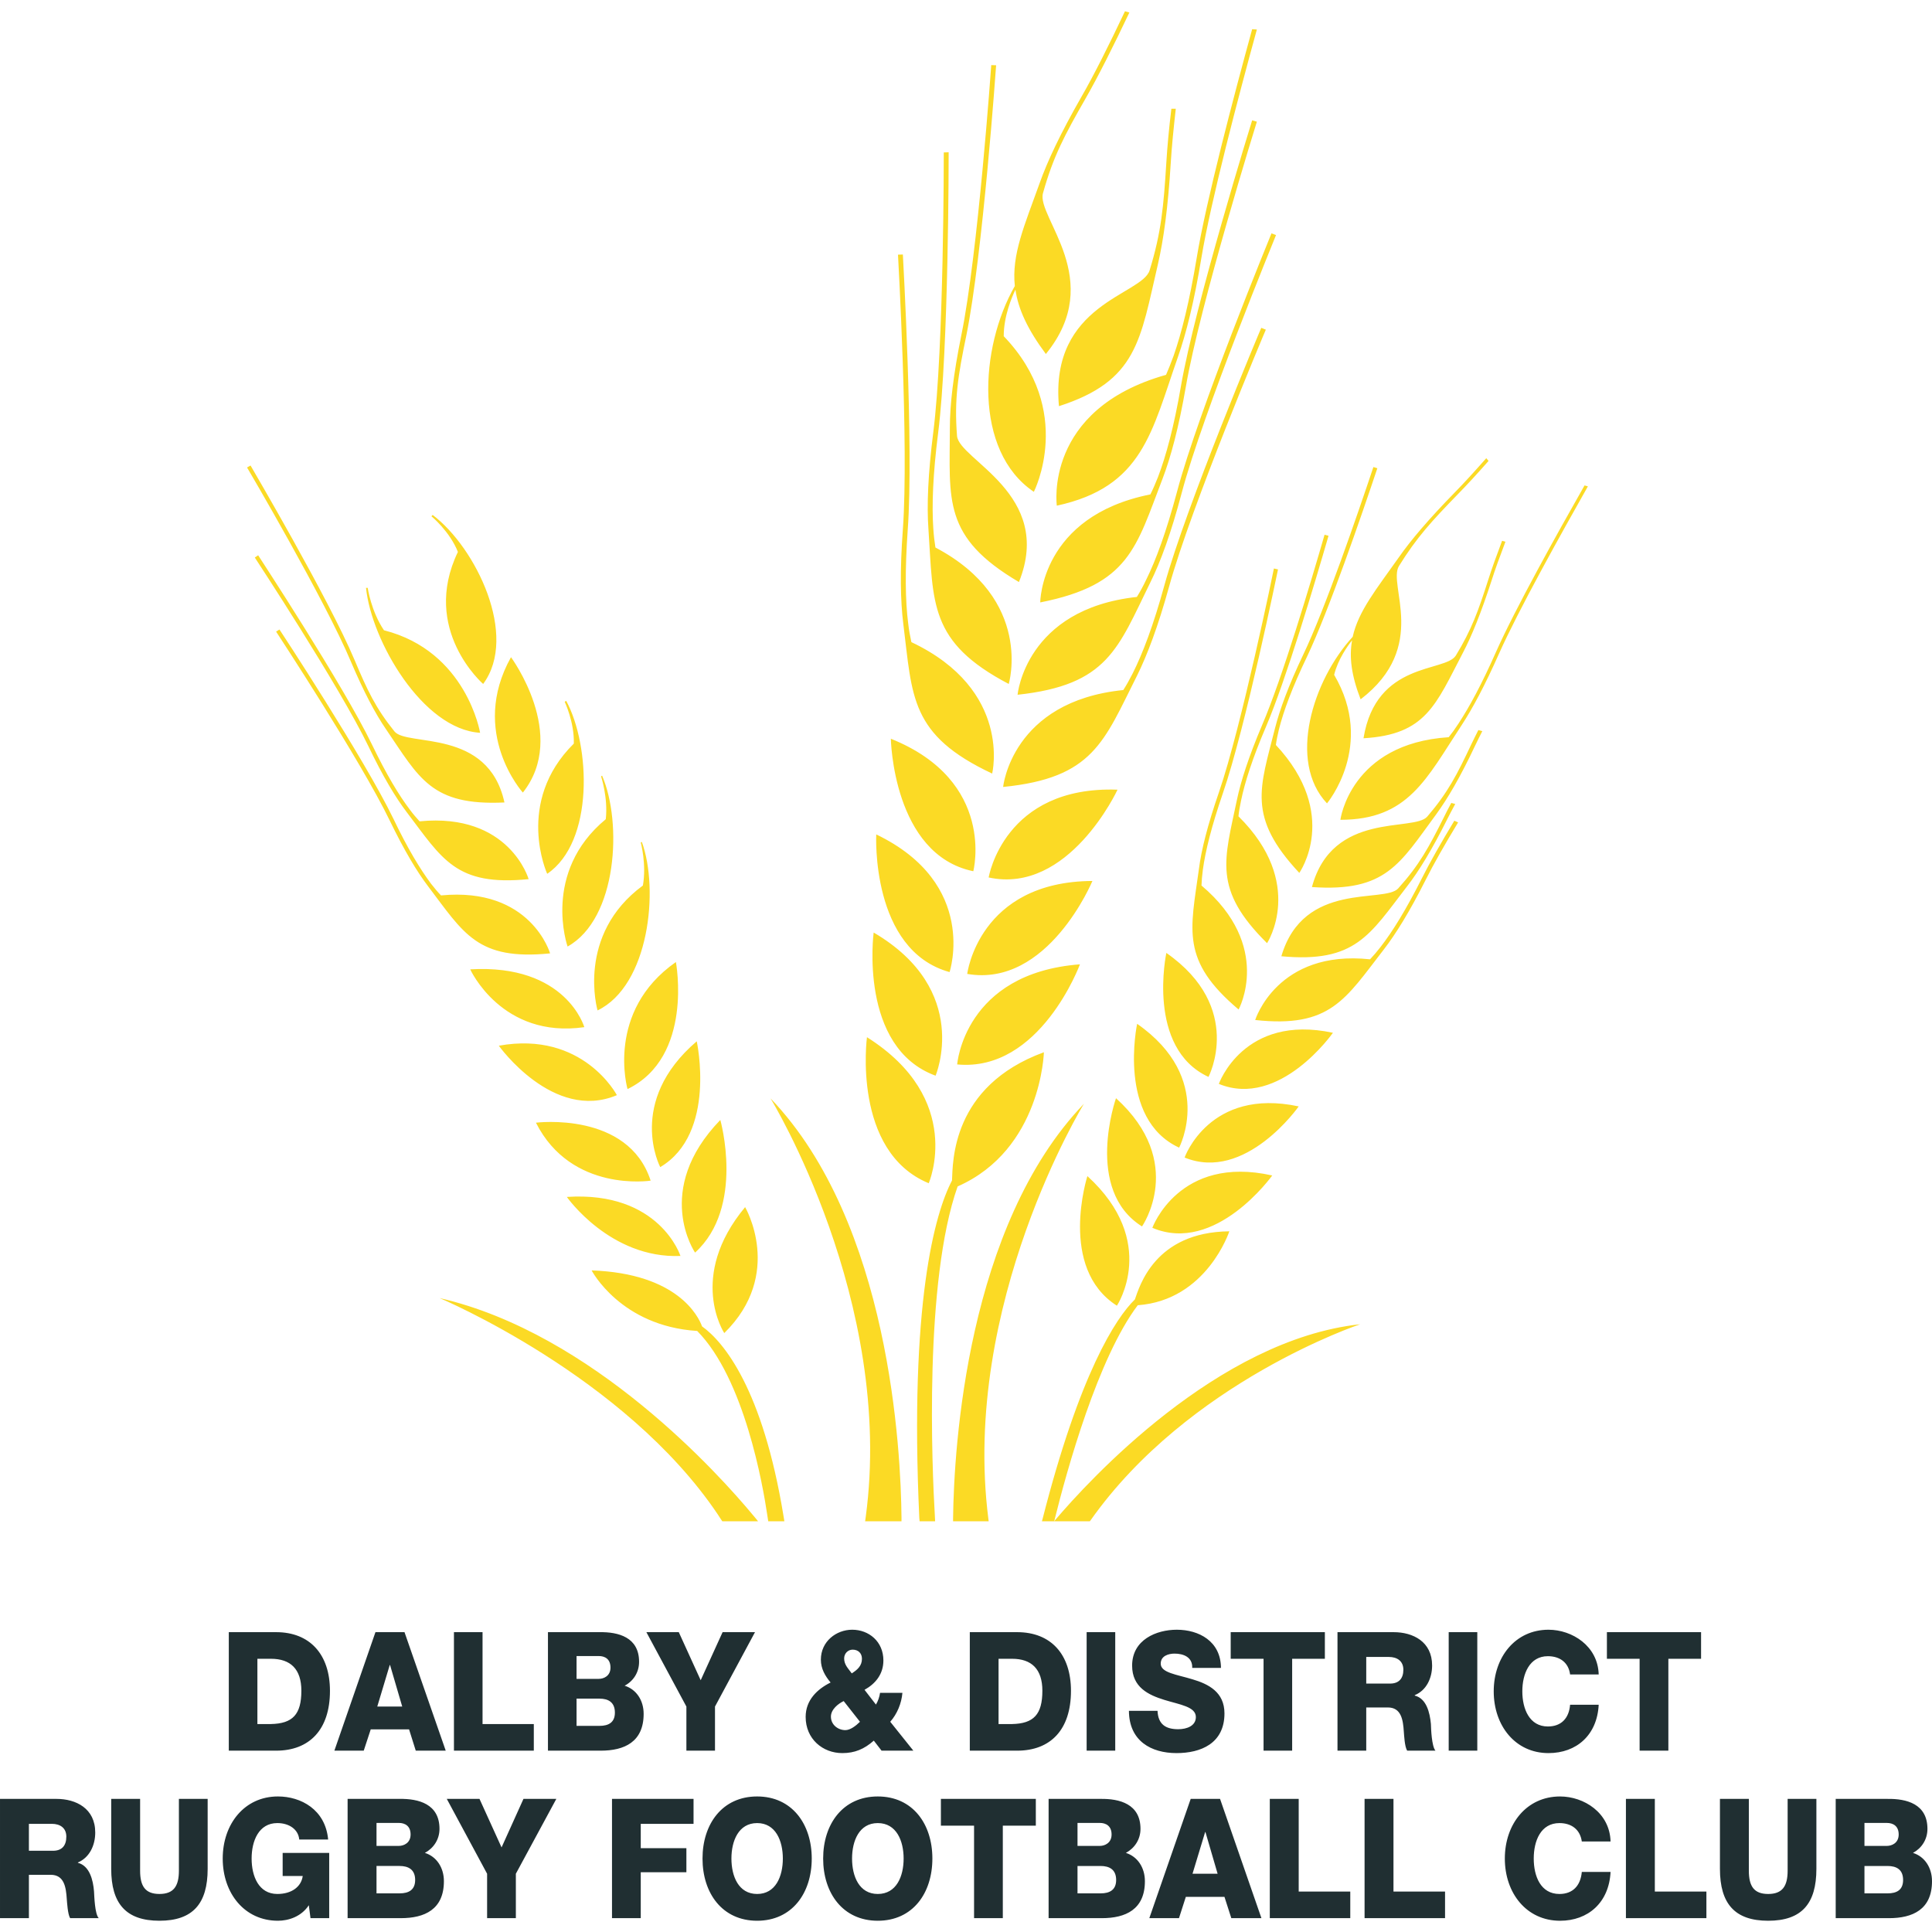 <?xml version="1.0" encoding="UTF-8"?>
<!DOCTYPE svg PUBLIC "-//W3C//DTD SVG 1.1//EN" "http://www.w3.org/Graphics/SVG/1.1/DTD/svg11.dtd">
<!-- Creator: CorelDRAW X7 -->
<svg xmlns="http://www.w3.org/2000/svg" xml:space="preserve" width="127mm" height="127mm" version="1.1" style="shape-rendering:geometricPrecision; text-rendering:geometricPrecision; image-rendering:optimizeQuality; fill-rule:evenodd; clip-rule:evenodd"
viewBox="0 0 12700 12700"
 xmlns:xlink="http://www.w3.org/1999/xlink">
 <defs>
  <style type="text/css">
   <![CDATA[
    .fil0 {fill:none}
    .fil1 {fill:#FBDA25}
    .fil2 {fill:#202F32;fill-rule:nonzero}
   ]]>
  </style>
 </defs>
 <g id="Layer_x0020_1">
  <rect class="fil0" width="12700" height="12700"/>
  <g id="_1761551027968">
   <path class="fil1" d="M4983 10000c-8,-10 -19,-24 -33,-40 -214,-258 -1050,-1195 -2060,-1427 0,0 1216,510 1829,1423 9,15 19,29 29,44l235 0zm1947 0l7 -9c217,-255 1065,-1185 2004,-1286 0,0 -1128,375 -1773,1290l-4 5 -234 0 0 0 -81 0 3 -10c245,-962 483,-1326 608,-1448 30,-83 129,-443 621,-448 0,0 -148,453 -602,486 -261,346 -464,1077 -547,1411l-2 9zm2033 -5147c82,-508 539,-433 607,-544 103,-169 147,-291 214,-501 23,-72 54,-158 90,-253l22 6c-36,95 -68,182 -91,255 -69,213 -131,365 -187,472 -181,346 -244,541 -655,565zm-152 536c0,0 65,-501 712,-543 21,-26 42,-55 64,-89 71,-108 152,-257 245,-467 124,-280 407,-788 584,-1099l22 6c-176,311 -459,819 -583,1097 -94,212 -175,363 -247,473 -232,352 -350,622 -797,622zm-88 -108c0,0 320,-381 47,-845 25,-102 89,-191 118,-227 -20,109 -5,230 56,388 452,-346 176,-752 252,-876 117,-189 215,-295 386,-471 59,-60 129,-136 203,-220l-15 -18c-75,85 -145,162 -204,222 -175,179 -293,318 -371,430 -149,211 -266,354 -303,522 -263,286 -429,819 -169,1095zm-182 457c0,0 272,-384 -154,-841 4,-31 11,-65 20,-102 30,-120 87,-275 185,-479 144,-304 359,-930 462,-1238l-26 -8c-103,308 -317,932 -461,1233 -98,206 -155,363 -186,485 -98,392 -186,580 160,950zm83 93c135,-502 669,-361 758,-463 134,-156 195,-274 290,-476 14,-28 29,-60 46,-93l26 7c-17,34 -34,67 -48,97 -97,206 -182,350 -256,451 -239,324 -329,511 -816,477zm-482 805c0,0 228,-416 -244,-815 1,-32 4,-66 9,-104 17,-124 57,-285 131,-501 150,-433 362,-1470 363,-1473l-27 -6c0,3 -213,1039 -361,1470 -75,217 -116,380 -132,506 -55,402 -122,600 261,923zm-130 489c0,0 163,-462 750,-336 0,0 -350,500 -750,336zm-68 -46c0,0 238,-455 -277,-815 0,0 -134,625 277,815zm385 -879c0,0 257,-394 -188,-834 3,-31 9,-65 17,-103 25,-121 75,-278 164,-486 132,-309 321,-944 411,-1255l-26 -7c-90,311 -278,943 -410,1250 -89,210 -140,369 -166,492 -82,396 -162,587 198,943zm-578 1344c0,0 239,-454 -276,-814 0,0 -134,625 276,814zm-244 518c0,0 294,-421 -171,-843 0,0 -212,603 171,843zm-165 521c0,0 279,-420 -194,-852 0,0 -194,605 194,852zm1081 -2297c146,-498 677,-346 768,-446 138,-153 201,-269 301,-469 14,-29 30,-60 48,-93l26 7c-19,35 -36,67 -51,97 -102,204 -189,346 -266,445 -246,319 -339,504 -826,459zm-172 419c0,0 144,-464 755,-399 22,-23 45,-50 69,-81 78,-100 167,-244 272,-452 52,-104 128,-237 213,-378l25 11c-86,142 -162,275 -214,379 -106,210 -196,355 -275,457 -253,326 -350,517 -845,463zm-464 904c0,0 163,-462 750,-336 0,0 -350,500 -750,336zm-212 462c0,0 175,-482 788,-344 0,0 -372,521 -788,344zm-628 -4747c0,0 -89,-633 718,-860 16,-37 33,-79 50,-126 53,-152 104,-357 151,-640 62,-377 247,-1076 365,-1506l31 2c-118,429 -303,1128 -365,1503 -47,285 -99,493 -153,647 -174,495 -231,857 -797,980zm-109 636c0,0 1,-566 724,-710 17,-34 33,-71 50,-114 53,-139 105,-330 151,-598 93,-538 467,-1744 468,-1747l31 9c-1,3 -375,1207 -467,1743 -47,270 -99,463 -153,604 -174,452 -218,697 -804,813zm-149 607c0,0 51,-563 784,-643 20,-32 40,-68 60,-110 66,-133 134,-319 204,-581 140,-529 620,-1696 621,-1699l30 11c-1,4 -481,1170 -620,1695 -70,265 -139,453 -206,588 -214,435 -279,675 -873,739zm-95 606c0,0 56,-563 790,-637 20,-31 40,-67 61,-108 67,-133 137,-318 209,-580 145,-527 635,-1690 637,-1693l30 12c-2,3 -492,1165 -636,1689 -73,264 -144,451 -211,586 -218,432 -286,672 -880,731zm-95 595c0,0 99,-604 847,-577 0,0 -320,691 -847,577zm-141 634c0,0 75,-607 823,-611 0,0 -292,703 -823,611zm-66 595c0,0 45,-600 807,-658 0,0 -262,710 -807,658zm669 -4327c-62,-675 546,-730 596,-893 77,-250 92,-420 110,-710 6,-99 17,-220 33,-352l29 0c-15,134 -27,255 -33,356 -18,295 -48,508 -84,664 -117,501 -135,769 -651,935zm-86 -343c398,-488 -63,-900 -19,-1057 67,-241 143,-383 278,-619 83,-144 186,-350 290,-569 -10,-3 -20,-5 -29,-8 -102,216 -204,420 -286,562 -138,241 -224,424 -275,568 -100,279 -185,470 -163,676 -232,405 -273,1085 125,1353 0,0 273,-533 -198,-1023 0,-133 54,-258 77,-306 18,126 78,259 200,423zm-949 7673l0 -25c-4,-433 -75,-1934 -861,-2755 0,0 817,1331 626,2751l-4 29 239 0zm772 -6174c233,-579 -395,-803 -407,-961 -19,-243 7,-398 61,-659 108,-531 196,-1773 196,-1777l-32 -1c0,4 -88,1244 -196,1772 -54,266 -76,463 -76,611 -1,477 -49,719 454,1015zm-67 670c0,0 166,-555 -482,-897 -6,-38 -11,-79 -14,-126 -10,-150 -3,-353 32,-628 70,-554 69,-1840 69,-1844l-32 1c0,4 1,1288 -69,1839 -35,277 -43,482 -32,635 33,491 2,744 528,1020zm-109 589c0,0 135,-549 -531,-864 -8,-37 -16,-77 -21,-123 -19,-147 -22,-346 -3,-616 40,-546 -32,-1806 -32,-1809l-32 1c0,4 72,1262 32,1805 -20,272 -16,473 3,623 60,480 43,729 584,983zm-124 642c0,0 153,-592 -542,-871 0,0 13,762 542,871zm-156 663c0,0 193,-580 -482,-905 0,0 -38,761 482,905zm-92 681c0,0 239,-562 -407,-941 0,0 -100,756 407,941zm-45 707c0,0 240,-552 -406,-960 0,0 -100,751 406,960zm-2789 -2503c-107,-491 -641,-365 -723,-467 -124,-154 -178,-270 -262,-469 -170,-404 -683,-1276 -684,-1279l-23 13c2,3 514,874 683,1277 86,202 162,344 230,443 219,321 297,505 779,482zm-160 -458c0,0 -89,-536 -632,-674 -84,-124 -107,-278 -107,-279l-11 0c36,350 373,930 750,953zm281 393c0,0 -355,-394 -78,-890 0,0 378,511 78,890zm-261 -714c0,0 -412,-357 -166,-868 -53,-134 -173,-234 -174,-234l8 -9c284,214 566,795 332,1111zm421 1248c0,0 -215,-470 175,-856 4,-141 -60,-275 -60,-275l10 -6c159,295 185,926 -125,1137zm134 478c0,0 -172,-487 251,-837 16,-141 -31,-282 -31,-282l7 -4c133,308 101,940 -227,1123zm197 420c0,0 -144,-496 298,-821 25,-139 -14,-283 -14,-283l7 -4c115,315 47,945 -291,1108zm-453 -863c0,0 -126,-438 -717,-380 -20,-22 -42,-47 -64,-77 -72,-95 -154,-231 -249,-428 -191,-395 -747,-1241 -748,-1244l-22 15c1,2 557,847 747,1241 95,198 178,336 251,432 235,309 323,489 802,441zm141 488c0,0 -126,-438 -717,-381 -21,-21 -42,-47 -65,-76 -71,-95 -154,-231 -248,-428 -191,-395 -747,-1242 -749,-1244l-22 14c2,3 557,848 747,1242 96,198 179,336 252,432 235,309 323,489 802,441zm225 485c0,0 -119,-417 -750,-380 0,0 207,458 750,380zm284 407c0,0 -147,-510 318,-835 0,0 118,624 -318,835zm-70 40c0,0 -222,-425 -776,-325 0,0 358,502 776,325zm285 473c0,0 -226,-428 240,-827 0,0 133,606 -240,827zm-817 -292c0,0 606,-77 754,381 0,0 -521,81 -754,-381zm1046 854c0,0 -281,-410 166,-872 0,0 163,573 -166,872zm-96 22c0,0 -137,-428 -747,-388 0,0 285,407 747,388zm288 507c0,0 -244,-370 137,-828 0,0 258,440 -137,828zm2101 -1846c0,0 -16,639 -567,882 -221,625 -169,1843 -149,2180l1 21 -102 0 -2 -23c-65,-1409 102,-2002 215,-2217 6,-119 -5,-620 604,-843zm-2973 1434c0,0 190,366 694,398 310,314 432,1015 461,1212 3,17 5,30 6,39l106 0 -6 -37c-136,-830 -391,-1141 -535,-1244 -24,-66 -161,-348 -726,-368zm2376 1649l0 -19c6,-469 91,-1923 860,-2725 0,0 -808,1316 -628,2728l2 16 -234 0z"/>
   <path class="fil2" d="M1504 11508l311 0c219,0 354,-138 354,-393 0,-241 -133,-386 -354,-386l-311 0 0 779zm188 -604l89 0c129,0 200,68 200,210 0,156 -57,216 -200,219l-89 0 0 -429zm870 41l2 0 80 273 -164 0 82 -273zm-364 563l193 0 46 -140 252 0 44 140 197 0 -271 -779 -191 0 -270 779zm786 0l525 0 0 -175 -337 0 0 -604 -188 0 0 779zm806 -342l151 0c57,0 101,23 101,92 0,64 -41,87 -101,87l-151 0 0 -179zm-188 342l347 0c155,0 282,-57 282,-242 0,-89 -48,-161 -125,-185 57,-30 95,-87 95,-157 0,-162 -136,-197 -261,-195l-338 0 0 779zm188 -622l146 0c40,0 77,19 77,76 0,55 -44,74 -77,74l-146 0 0 -150zm1173 -157l-213 0 -144 316 -144 -316 -213 0 263 489 0 290 188 0 0 -290 263 -489zm690 589c-27,27 -64,55 -96,55 -47,0 -95,-34 -95,-89 0,-47 48,-85 84,-102l107 136zm142 190l209 0 -152 -190c45,-51 74,-120 80,-190l-147 0c-4,27 -13,54 -27,77l-75 -97c72,-40 124,-103 124,-193 0,-125 -96,-202 -205,-202 -104,0 -206,76 -206,197 0,59 28,107 64,150 -87,43 -164,115 -164,226 0,145 112,238 241,238 81,0 144,-26 207,-82l51 66zm-196 -508c-22,-31 -50,-56 -50,-98 0,-33 25,-58 56,-58 36,0 61,23 61,60 0,47 -31,73 -67,96zm776 508l311 0c220,0 354,-138 354,-393 0,-241 -132,-386 -354,-386l-311 0 0 779zm189 -604l89 0c128,0 199,68 199,210 0,156 -57,216 -199,219l-89 0 0 -429zm579 604l188 0 0 -779 -188 0 0 779zm278 -262c1,199 147,278 313,278 159,0 315,-63 315,-261 0,-140 -105,-193 -210,-224 -105,-32 -209,-43 -209,-103 0,-51 51,-66 91,-66 58,0 119,23 116,94l189 0c-1,-176 -146,-251 -290,-251 -135,0 -294,66 -294,236 0,143 108,193 211,225 104,32 208,45 208,113 0,58 -59,80 -116,80 -80,0 -132,-30 -136,-121l-188 0zm1288 -517l-619 0 0 175 216 0 0 604 188 0 0 -604 215 0 0 -175zm83 779l189 0 0 -284 142 0c88,0 100,81 105,159 2,22 5,98 22,125l186 0c-25,-29 -29,-143 -30,-176 -7,-74 -29,-167 -106,-186l0 -3c76,-31 114,-111 114,-195 0,-157 -126,-219 -253,-219l-369 0 0 779zm189 -616l149 0c53,0 95,26 95,84 0,58 -30,91 -87,91l-157 0 0 -175zm542 616l188 0 0 -779 -188 0 0 779zm986 -501c-5,-187 -174,-294 -330,-294 -218,0 -360,180 -360,405 0,226 142,406 360,406 184,0 320,-118 330,-318l-188 0c-7,89 -58,143 -146,143 -121,0 -168,-115 -168,-231 0,-115 47,-231 168,-231 79,0 136,42 146,120l188 0zm673 -278l-619 0 0 175 215 0 0 604 189 0 0 -604 215 0 0 -175z"/>
   <path class="fil2" d="M0 12609l190 0 0 -285 143 0c89,0 101,81 106,160 2,22 6,99 22,125l188 0c-26,-28 -29,-143 -31,-176 -6,-75 -29,-168 -106,-188l0 -2c76,-32 114,-112 114,-197 0,-158 -126,-221 -255,-221l-371 0 0 784zm190 -620l151 0c53,0 95,26 95,84 0,60 -30,93 -87,93l-159 0 0 -177zm1175 -164l-189 0 0 472c0,102 -35,153 -128,153 -93,0 -127,-51 -127,-153l0 -472 -190 0 0 460c0,228 97,341 317,341 220,0 317,-113 317,-341l0 -460zm799 355l-306 0 0 152 132 0c-10,71 -73,118 -167,118 -122,0 -169,-116 -169,-233 0,-116 47,-233 169,-233 77,0 138,41 144,108l190 0c-18,-197 -179,-283 -330,-283 -220,0 -363,181 -363,408 0,228 143,409 363,409 68,0 153,-26 203,-102l11 85 123 0 0 -429zm311 86l152 0c57,0 102,23 102,92 0,65 -42,88 -102,88l-152 0 0 -180zm-190 343l350 0c156,0 283,-57 283,-243 0,-89 -48,-162 -125,-186 57,-31 96,-88 96,-158 0,-164 -138,-199 -263,-197l-341 0 0 784zm190 -626l147 0c39,0 77,19 77,76 0,56 -45,75 -77,75l-147 0 0 -151zm1182 -158l-216 0 -144 319 -145 -319 -215 0 265 492 0 292 189 0 0 -292 266 -492zm366 784l189 0 0 -302 300 0 0 -158 -300 0 0 -160 347 0 0 -164 -536 0 0 784zm595 -392c0,228 130,409 359,409 229,0 359,-181 359,-409 0,-227 -130,-408 -359,-408 -229,0 -359,181 -359,408zm190 0c0,-116 47,-233 169,-233 122,0 169,117 169,233 0,117 -47,233 -169,233 -122,0 -169,-116 -169,-233zm603 0c0,228 130,409 359,409 230,0 359,-181 359,-409 0,-227 -129,-408 -359,-408 -229,0 -359,181 -359,408zm190 0c0,-116 47,-233 169,-233 123,0 170,117 170,233 0,117 -47,233 -170,233 -122,0 -169,-116 -169,-233zm1208 -392l-624 0 0 176 218 0 0 608 189 0 0 -608 217 0 0 -176zm274 441l152 0c57,0 102,23 102,92 0,65 -42,88 -102,88l-152 0 0 -180zm-190 343l350 0c156,0 283,-57 283,-243 0,-89 -48,-162 -125,-186 57,-31 96,-88 96,-158 0,-164 -138,-199 -263,-197l-341 0 0 784zm190 -626l147 0c39,0 77,19 77,76 0,56 -45,75 -77,75l-147 0 0 -151zm839 60l2 0 80 274 -165 0 83 -274zm-367 566l195 0 45 -140 254 0 45 140 198 0 -272 -784 -193 0 -272 784zm792 0l529 0 0 -175 -339 0 0 -609 -190 0 0 784zm623 0l529 0 0 -175 -339 0 0 -609 -190 0 0 784zm1617 -504c-5,-189 -175,-296 -332,-296 -220,0 -363,181 -363,408 0,228 143,409 363,409 184,0 322,-119 332,-321l-189 0c-8,90 -59,145 -147,145 -123,0 -169,-116 -169,-233 0,-116 46,-233 169,-233 79,0 136,42 147,121l189 0zm101 504l529 0 0 -175 -339 0 0 -609 -190 0 0 784zm1252 -784l-189 0 0 472c0,102 -35,153 -128,153 -93,0 -127,-51 -127,-153l0 -472 -190 0 0 460c0,228 97,341 317,341 221,0 317,-113 317,-341l0 -460zm316 441l152 0c58,0 102,23 102,92 0,65 -41,88 -102,88l-152 0 0 -180zm-189 343l350 0c156,0 283,-57 283,-243 0,-89 -48,-162 -125,-186 57,-31 95,-88 95,-158 0,-164 -137,-199 -263,-197l-340 0 0 784zm189 -626l147 0c40,0 78,19 78,76 0,56 -45,75 -78,75l-147 0 0 -151z"/>
  </g>
 </g>
</svg>
